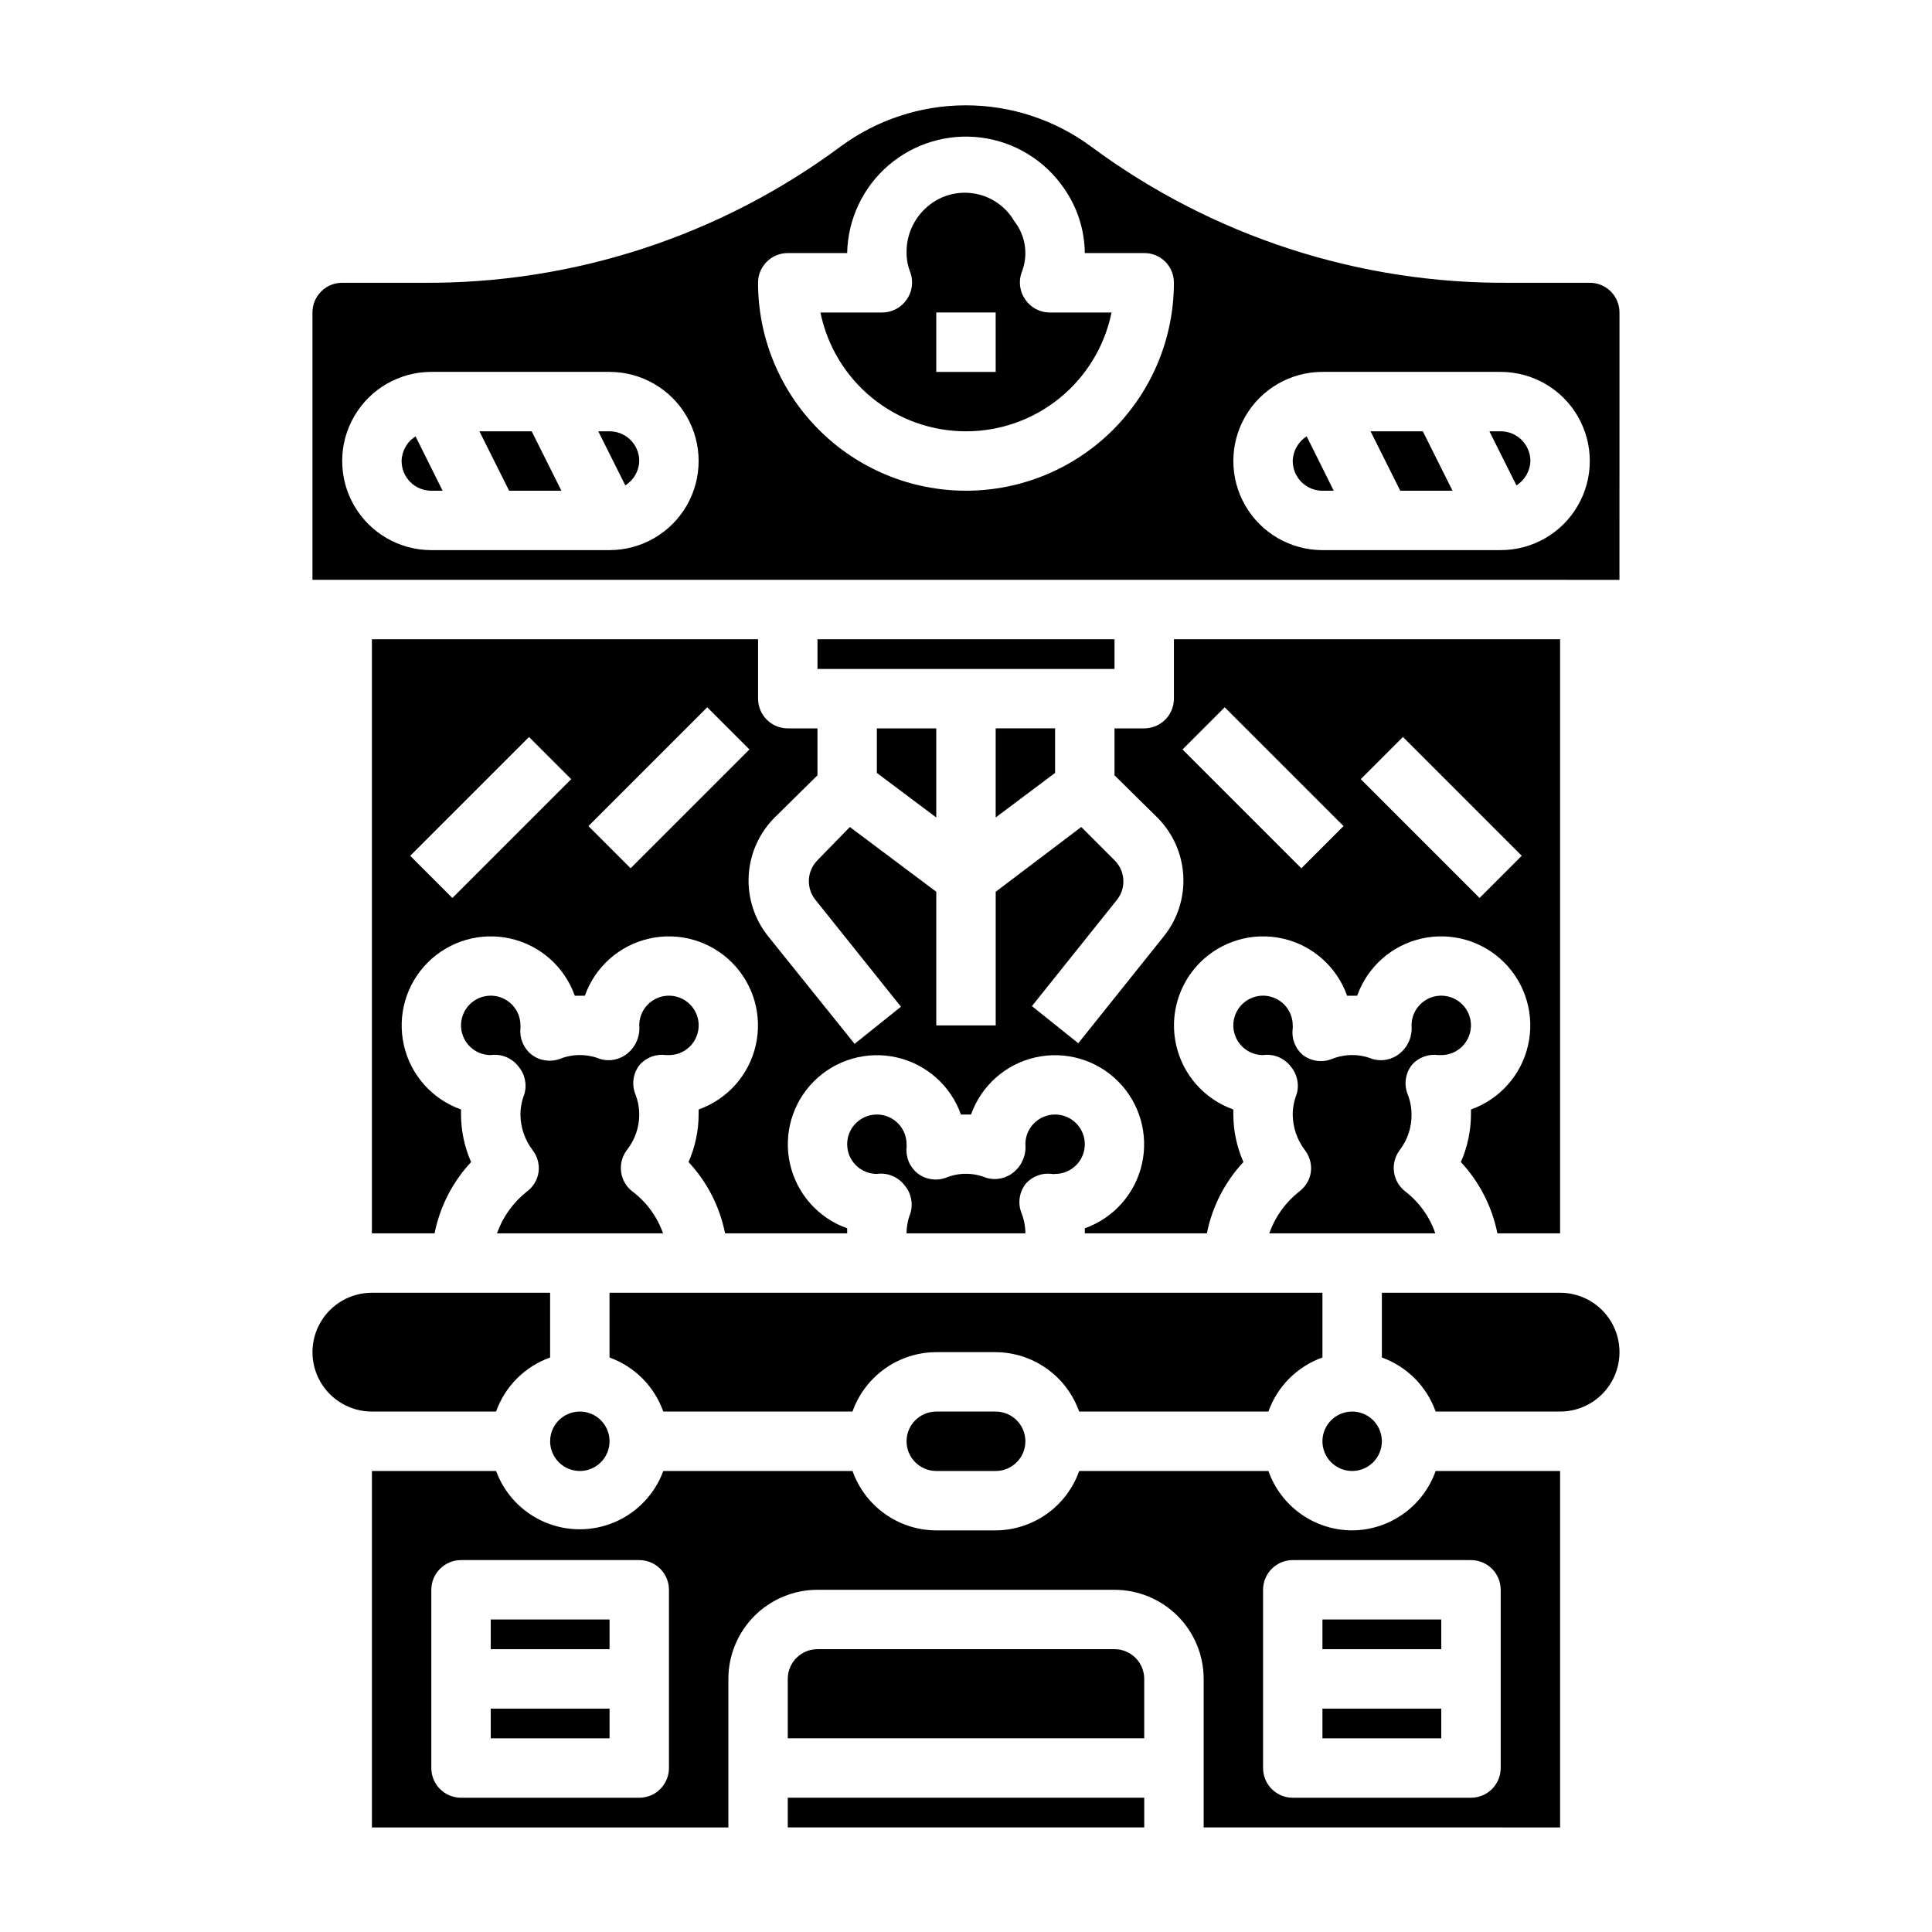 <?xml version="1.0" encoding="UTF-8"?>
<!-- Uploaded to: SVG Repo, www.svgrepo.com, Generator: SVG Repo Mixer Tools -->
<svg fill="#000000" width="800px" height="800px" version="1.1" viewBox="144 144 512 512" xmlns="http://www.w3.org/2000/svg">
 <g>
  <path d="m376.38 439.36c-4.348 0-7.871 3.523-7.871 7.871 0 4.348 3.523 7.871 7.871 7.871 2.801-0.391 5.594 0.754 7.32 2.992 1.754 2.035 2.348 4.828 1.574 7.398-0.664 1.707-1.012 3.523-1.023 5.356h31.488c-0.012-1.832-0.355-3.648-1.023-5.356-1.059-2.644-0.609-5.652 1.18-7.871 1.75-1.934 4.344-2.879 6.93-2.519 0.258 0.066 0.527 0.066 0.785 0 3.184 0 6.055-1.918 7.273-4.859 1.219-2.941 0.547-6.328-1.707-8.578-2.25-2.25-5.637-2.926-8.578-1.707-2.941 1.219-4.859 4.09-4.859 7.273 0.254 2.781-0.863 5.512-2.992 7.32-2.035 1.754-4.824 2.348-7.398 1.574-3.43-1.414-7.277-1.414-10.707 0-2.531 0.91-5.352 0.465-7.477-1.18-2.082-1.668-3.18-4.273-2.914-6.926 0.027-0.262 0.027-0.527 0-0.789 0-2.086-0.828-4.09-2.305-5.566-1.477-1.477-3.481-2.305-5.566-2.305z"/>
  <path d="m289.79 525.95c0 3.188 1.918 6.055 4.859 7.273 2.941 1.219 6.328 0.547 8.582-1.707 2.25-2.25 2.922-5.637 1.703-8.578s-4.086-4.859-7.269-4.859c-4.348 0-7.875 3.523-7.875 7.871z"/>
  <path d="m305.54 258.3h-2.992l7.164 14.328c2.234-1.395 3.625-3.82 3.699-6.453 0-2.09-0.828-4.09-2.305-5.566-1.477-1.477-3.481-2.309-5.566-2.309z"/>
  <path d="m311.68 459.82c-1.676-1.254-2.777-3.121-3.07-5.195-0.293-2.062 0.246-4.156 1.496-5.824 2.137-2.684 3.301-6.016 3.305-9.445-0.012-1.832-0.355-3.648-1.023-5.356-1.059-2.644-0.609-5.652 1.18-7.871 1.75-1.934 4.344-2.879 6.93-2.519h0.785c3.184 0 6.055-1.918 7.273-4.859s0.547-6.328-1.707-8.578c-2.25-2.25-5.637-2.926-8.578-1.707s-4.859 4.09-4.859 7.273c0.254 2.781-0.863 5.512-2.992 7.32-2.035 1.754-4.824 2.348-7.398 1.574-3.438-1.375-7.269-1.375-10.707 0-2.531 0.91-5.352 0.465-7.477-1.18-2.082-1.668-3.18-4.273-2.914-6.926 0.027-0.262 0.027-0.527 0-0.789 0-3.184-1.918-6.055-4.859-7.273s-6.328-0.543-8.578 1.707c-2.254 2.25-2.926 5.637-1.707 8.578s4.09 4.859 7.273 4.859c2.801-0.391 5.594 0.754 7.32 2.992 1.754 2.035 2.348 4.828 1.574 7.398-0.664 1.707-1.012 3.523-1.023 5.356 0.023 3.414 1.156 6.731 3.227 9.445 1.277 1.656 1.844 3.75 1.574 5.824-0.312 2.086-1.445 3.957-3.148 5.195-3.606 2.863-6.332 6.684-7.871 11.023h44.004c-1.535-4.383-4.328-8.219-8.027-11.023z"/>
  <path d="m250.43 266.18c0 2.086 0.828 4.09 2.305 5.566 1.477 1.473 3.481 2.305 5.566 2.305h2.992l-7.164-14.406c-2.258 1.41-3.652 3.871-3.699 6.535z"/>
  <path d="m271.05 258.3 7.871 15.746h13.855l-7.871-15.746z"/>
  <path d="m392.12 518.08c-4.348 0-7.871 3.523-7.871 7.871 0 4.348 3.523 7.875 7.871 7.875h15.746c4.348 0 7.871-3.527 7.871-7.875 0-4.348-3.523-7.871-7.871-7.871z"/>
  <path d="m573.18 226.81c0-2.086-0.828-4.09-2.305-5.566-1.477-1.477-3.481-2.305-5.566-2.305h-21.176c-39.906 0.348-78.844-12.309-110.92-36.055-9.625-7.125-21.285-10.973-33.258-10.973-11.977 0-23.637 3.848-33.262 10.973-32.07 23.758-71.008 36.414-110.92 36.055h-21.094c-4.348 0-7.875 3.523-7.875 7.871v70.848l346.37 0.004zm-267.65 62.977h-47.234c-8.438 0-16.23-4.5-20.449-11.809-4.219-7.305-4.219-16.309 0-23.613 4.219-7.309 12.012-11.809 20.449-11.809h47.234c8.438 0 16.234 4.5 20.453 11.809 4.215 7.305 4.215 16.309 0 23.613-4.219 7.309-12.016 11.809-20.453 11.809zm94.465-15.742c-14.617 0-28.633-5.805-38.965-16.141-10.336-10.332-16.141-24.352-16.141-38.965 0-4.348 3.523-7.871 7.871-7.871h15.746c0.176-8.953 4.156-17.406 10.945-23.246 6.789-5.84 15.742-8.512 24.617-7.352 8.879 1.16 16.844 6.047 21.902 13.438 3.531 5.031 5.449 11.016 5.512 17.16h15.742c2.094-0.012 4.106 0.809 5.59 2.281 1.473 1.488 2.293 3.496 2.281 5.59 0 14.613-5.805 28.633-16.137 38.965-10.336 10.336-24.352 16.141-38.965 16.141zm141.7 15.742h-47.234c-8.434 0-16.23-4.5-20.449-11.809-4.219-7.305-4.219-16.309 0-23.613 4.219-7.309 12.016-11.809 20.449-11.809h47.234c8.438 0 16.234 4.5 20.453 11.809 4.219 7.305 4.219 16.309 0 23.613-4.219 7.309-12.016 11.809-20.453 11.809z"/>
  <path d="m557.44 470.85v-157.44h-102.34v15.742c0 2.09-0.828 4.094-2.305 5.566-1.477 1.477-3.477 2.309-5.566 2.309h-7.871v12.438l11.336 11.176c4.117 4.113 6.57 9.602 6.891 15.414 0.32 5.812-1.52 11.535-5.16 16.074l-22.672 28.34-12.281-9.84 22.672-28.34c2.352-3.152 2.016-7.551-0.785-10.312l-8.816-8.816-22.672 17.164v35.422h-15.746v-35.422l-22.906-17.16-8.582 8.812c-2.816 2.844-3.055 7.348-0.551 10.473l22.672 28.34-12.281 9.84-22.906-28.5c-3.641-4.539-5.481-10.262-5.16-16.074 0.32-5.812 2.773-11.301 6.891-15.414l11.336-11.176v-12.438h-7.871c-4.348 0-7.871-3.527-7.871-7.875v-15.742h-102.34v157.44h16.609c1.41-7.074 4.762-13.617 9.684-18.895-1.75-3.969-2.664-8.258-2.676-12.594v-1.34c-7.641-2.707-13.359-9.145-15.145-17.051-1.789-7.906 0.605-16.176 6.336-21.906 5.731-5.731 14-8.121 21.906-6.336 7.906 1.789 14.344 7.504 17.051 15.145h2.676c2.707-7.641 9.145-13.355 17.051-15.145 7.906-1.785 16.176 0.605 21.906 6.336 5.734 5.731 8.125 14 6.336 21.906-1.785 7.906-7.504 14.344-15.145 17.051v1.34c-0.012 4.336-0.926 8.625-2.676 12.594 4.922 5.277 8.273 11.82 9.684 18.895h32.355v-1.34c-7.641-2.707-13.355-9.145-15.145-17.051-1.789-7.906 0.605-16.176 6.336-21.906s14-8.121 21.906-6.336c7.906 1.789 14.344 7.504 17.051 15.145h2.676c2.711-7.641 9.145-13.355 17.051-15.145 7.906-1.785 16.176 0.605 21.906 6.336 5.734 5.731 8.125 14 6.336 21.906-1.785 7.906-7.504 14.344-15.141 17.051v1.34h32.355-0.004c1.41-7.074 4.762-13.617 9.684-18.895-1.75-3.969-2.66-8.258-2.676-12.594v-1.34c-7.641-2.707-13.355-9.145-15.145-17.051s0.605-16.176 6.336-21.906c5.731-5.731 14-8.121 21.906-6.336 7.906 1.789 14.344 7.504 17.051 15.145h2.676c2.711-7.641 9.145-13.355 17.051-15.145 7.906-1.785 16.176 0.605 21.906 6.336 5.734 5.731 8.125 14 6.336 21.906-1.785 7.906-7.504 14.344-15.141 17.051v1.34c-0.016 4.336-0.926 8.625-2.68 12.594 4.922 5.277 8.277 11.82 9.684 18.895zm-293.55-88.875-11.18-11.18 31.488-31.488 11.18 11.18zm47.23-7.871-11.18-11.18 31.488-31.488 11.18 11.18zm177.75 0-31.488-31.488 11.18-11.18 31.488 31.488zm47.23 7.871-31.488-31.488 11.18-11.18 31.488 31.488z"/>
  <path d="m415.74 223.43c-1.484-2.082-1.863-4.75-1.023-7.164 1.859-4.551 1.137-9.746-1.891-13.617-2.332-4.027-6.379-6.758-10.984-7.418-4.606-0.66-9.262 0.824-12.629 4.031-3.254 3.055-5.055 7.348-4.961 11.809 0.012 1.781 0.359 3.543 1.023 5.195 0.844 2.414 0.461 5.082-1.023 7.164-1.469 2.117-3.879 3.379-6.453 3.383h-16.375c1.816 8.891 6.644 16.883 13.676 22.621 7.027 5.738 15.824 8.871 24.898 8.867 9.07 0.004 17.867-3.129 24.898-8.867 7.027-5.738 11.859-13.73 13.672-22.621h-16.453c-2.547-0.027-4.922-1.289-6.375-3.383zm-7.871 19.129h-15.746v-15.746h15.742z"/>
  <path d="m541.7 258.3h-2.992l7.164 14.328c2.238-1.395 3.625-3.82 3.699-6.453 0-2.09-0.828-4.09-2.305-5.566-1.477-1.477-3.481-2.309-5.566-2.309z"/>
  <path d="m525.16 423.61h0.785c3.188 0 6.055-1.918 7.273-4.859s0.547-6.328-1.707-8.578c-2.25-2.25-5.637-2.926-8.578-1.707s-4.859 4.09-4.859 7.273c0.254 2.781-0.859 5.512-2.992 7.32-2.035 1.754-4.824 2.348-7.398 1.574-3.438-1.375-7.269-1.375-10.707 0-2.644 1.062-5.652 0.609-7.871-1.18-1.934-1.75-2.879-4.344-2.519-6.926 0.027-0.262 0.027-0.527 0-0.789 0-3.184-1.918-6.055-4.859-7.273-2.941-1.219-6.328-0.543-8.578 1.707s-2.926 5.637-1.707 8.578 4.09 4.859 7.273 4.859c2.801-0.391 5.594 0.754 7.32 2.992 1.754 2.035 2.348 4.828 1.574 7.398-0.664 1.707-1.012 3.523-1.023 5.356 0.023 3.414 1.156 6.731 3.227 9.445 1.281 1.656 1.848 3.75 1.578 5.824-0.312 2.086-1.449 3.957-3.152 5.195-3.602 2.863-6.332 6.684-7.871 11.023h44.004c-1.492-4.363-4.227-8.195-7.871-11.023-1.672-1.254-2.777-3.121-3.07-5.195-0.293-2.062 0.246-4.156 1.496-5.824 2.082-2.707 3.191-6.031 3.148-9.445-0.008-1.832-0.355-3.648-1.023-5.356-1.059-2.644-0.605-5.652 1.18-7.871 1.75-1.934 4.344-2.879 6.93-2.519z"/>
  <path d="m494.46 525.95c0 3.188 1.918 6.055 4.863 7.273 2.941 1.219 6.324 0.547 8.578-1.707 2.25-2.25 2.922-5.637 1.707-8.578-1.219-2.941-4.09-4.859-7.273-4.859-4.348 0-7.875 3.523-7.875 7.871z"/>
  <path d="m429.99 518.08h50.145c2.379-6.684 7.641-11.945 14.324-14.328v-17.16h-188.93v17.16c6.656 2.402 11.883 7.66 14.246 14.328h50.145c1.625-4.594 4.633-8.57 8.605-11.391s8.723-4.34 13.594-4.352h15.746c4.859 0.027 9.59 1.559 13.547 4.375 3.961 2.816 6.953 6.785 8.574 11.367z"/>
  <path d="m494.46 596.8h31.488v7.871h-31.488z"/>
  <path d="m494.46 573.18h31.488v7.871h-31.488z"/>
  <path d="m486.59 266.18c0 2.086 0.832 4.09 2.305 5.566 1.477 1.473 3.481 2.305 5.566 2.305h2.992l-7.164-14.406c-2.258 1.41-3.648 3.871-3.699 6.535z"/>
  <path d="m274.05 596.8h31.488v7.871h-31.488z"/>
  <path d="m274.05 573.18h31.488v7.871h-31.488z"/>
  <path d="m557.44 486.59h-47.23v17.16c6.656 2.402 11.883 7.66 14.25 14.328h32.98c5.625 0 10.824-3 13.637-7.871 2.812-4.871 2.812-10.871 0-15.746-2.812-4.871-8.012-7.871-13.637-7.871z"/>
  <path d="m360.64 313.41h78.719v7.871h-78.719z"/>
  <path d="m507.21 258.3 7.871 15.746h13.855l-7.871-15.746z"/>
  <path d="m502.34 549.57c-4.875-0.012-9.621-1.535-13.598-4.352-3.973-2.82-6.977-6.797-8.602-11.391h-50.145c-1.621 4.578-4.613 8.551-8.574 11.367-3.957 2.816-8.688 4.344-13.547 4.375h-15.746c-4.871-0.012-9.621-1.535-13.594-4.352-3.973-2.82-6.981-6.797-8.605-11.391h-50.145c-2.238 6.078-6.879 10.973-12.832 13.531-5.953 2.559-12.699 2.559-18.652 0-5.953-2.559-10.594-7.453-12.832-13.531h-32.906v94.465h94.465v-39.363c0-6.262 2.488-12.27 6.914-16.699 4.43-4.426 10.438-6.914 16.699-6.914h78.723c6.262 0 12.27 2.488 16.699 6.914 4.43 4.43 6.918 10.438 6.918 16.699v39.359l94.461 0.004v-94.465h-32.98c-1.621 4.578-4.613 8.551-8.574 11.367-3.957 2.816-8.688 4.344-13.547 4.375zm-181.06 62.977c0 2.09-0.828 4.09-2.305 5.566-1.477 1.477-3.481 2.305-5.566 2.305h-47.23c-4.348 0-7.875-3.523-7.875-7.871v-47.23c0-4.348 3.527-7.875 7.875-7.875h47.23c2.086 0 4.09 0.832 5.566 2.309 1.477 1.477 2.305 3.477 2.305 5.566zm220.42-47.23v47.23c0 2.09-0.828 4.09-2.305 5.566s-3.481 2.305-5.566 2.305h-47.234c-4.348 0-7.871-3.523-7.871-7.871v-47.23c0-4.348 3.523-7.875 7.871-7.875h47.234c2.086 0 4.09 0.832 5.566 2.309 1.477 1.477 2.305 3.477 2.305 5.566z"/>
  <path d="m392.12 360.64v-23.613h-15.742v11.809z"/>
  <path d="m423.61 348.83v-11.809h-15.742v23.613z"/>
  <path d="m275.46 518.08c2.379-6.684 7.641-11.945 14.324-14.328v-17.16h-47.23c-5.625 0-10.824 3-13.637 7.871-2.812 4.875-2.812 10.875 0 15.746 2.812 4.871 8.012 7.871 13.637 7.871z"/>
  <path d="m439.36 581.05h-78.723c-4.348 0-7.871 3.523-7.871 7.871v15.742l94.465 0.004v-15.746c0-2.086-0.828-4.09-2.305-5.566-1.477-1.477-3.481-2.305-5.566-2.305z"/>
  <path d="m352.77 620.41h94.465v7.871h-94.465z"/>
 </g>
</svg>
